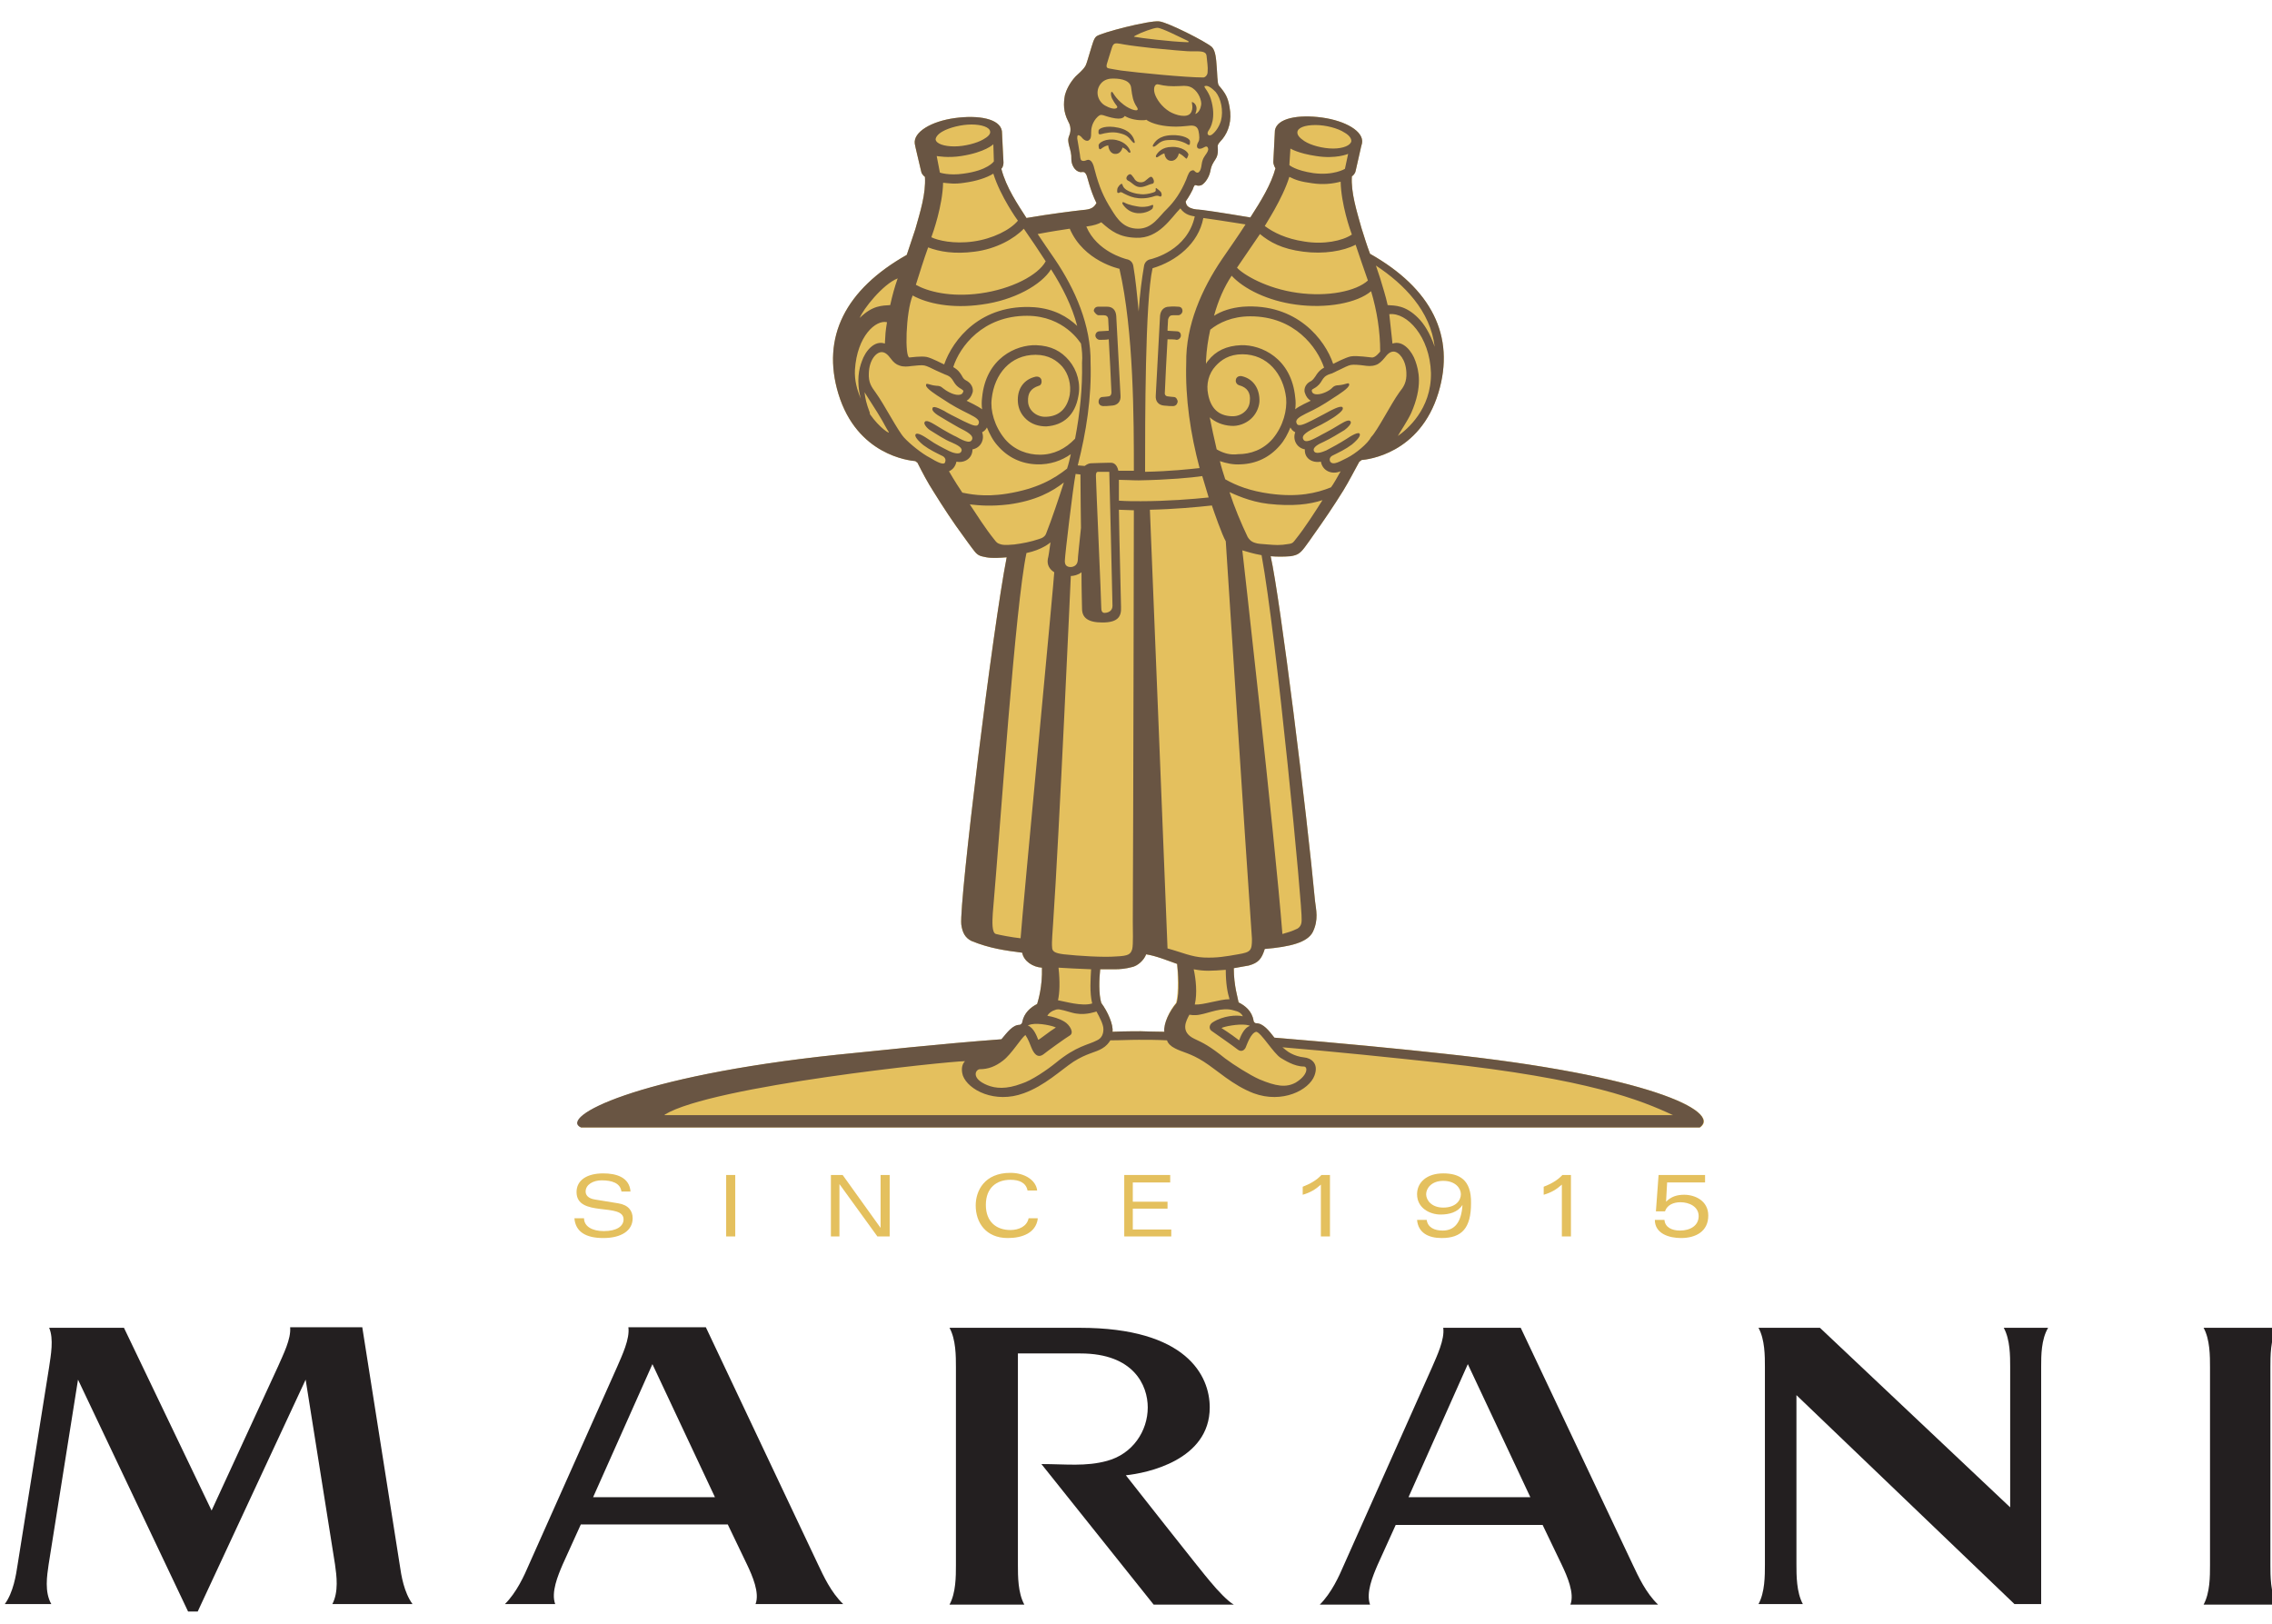 <?xml version="1.0" encoding="utf-8"?>
<!-- Generator: Adobe Illustrator 24.2.3, SVG Export Plug-In . SVG Version: 6.00 Build 0)  -->
<svg version="1.1" id="Layer_1" xmlns="http://www.w3.org/2000/svg" xmlns:xlink="http://www.w3.org/1999/xlink" x="0px" y="0px"
	 viewBox="0 0 425.2 304" style="enable-background:new 0 0 425.2 304;" xml:space="preserve">
<style type="text/css">
	.st0{fill:#231F20;}
	.st1{fill:#E4C05E;}
	.st2{fill:#695543;}
</style>
<g>
	<path class="st0" d="M424.9,292.9v-37c0-2.1,0-5.2,1.2-7.4h-13.7c1.2,2.2,1.2,5.3,1.2,7.4v37c0,2.1,0,5.2-1.2,7.4h13.7
		C424.9,298,424.9,294.9,424.9,292.9"/>
	<path class="st0" d="M210.7,276.1c3.9-0.4,15.7-2.8,15.7-12.7c0-5.9-4.3-14.9-24.3-14.9l-24.4,0c1.2,2.2,1.2,5.3,1.2,7.4v37
		c0,2.1,0,5.2-1.2,7.4h14c-1.2-2.2-1.2-5.3-1.2-7.4v-39.6h11.7c10,0,12.6,6,12.6,10.1c0,4.4-2.8,8.7-7.6,10c-4,1.1-7.7,0.6-12.3,0.6
		l21,26.3h15c-1.1-0.6-3-2.6-4.4-4.3C225.4,294.8,210.7,276.1,210.7,276.1"/>
	<path class="st0" d="M157.8,300.2c-2.3-2.2-3.7-5.3-4.7-7.4l-21-44.4h-14.5c0.3,2.2-1.2,5.3-2.1,7.4l-16.5,37
		c-0.9,2.1-2.3,5.2-4.5,7.4h9.4c-0.8-2.2,0.5-5.3,1.4-7.4l3.4-7.5h27.5l3.6,7.5c1,2.1,2.4,5.3,1.6,7.4H157.8z M122.1,255.3
		l11.7,24.9H111L122.1,255.3z"/>
	<path class="st0" d="M310.3,300.3c-2.3-2.2-3.7-5.3-4.7-7.4l-21-44.4h-14.5c0.3,2.2-1.2,5.3-2.1,7.4l-16.5,37
		c-0.9,2.1-2.3,5.2-4.5,7.4h9.4c-0.8-2.2,0.5-5.3,1.4-7.4l3.4-7.5h27.5l3.6,7.5c1,2.1,2.4,5.3,1.6,7.4H310.3z M274.7,255.3
		l11.7,24.9h-22.8L274.7,255.3z"/>
	<path class="st0" d="M52,255.8c1-2.3,2.5-5.2,2.3-7.4h13.5l7,44.4c0.3,2.1,0.8,5.2,2.4,7.4h-15c1.2-2.3,0.8-5.3,0.5-7.4l-5.5-34.6
		L37,301.6h-1.8l-20.6-43.4l-5.5,34.6c-0.3,2.1-0.8,5.1,0.5,7.4H0.9c1.6-2.2,2.1-5.4,2.4-7.4l5.9-37c0.3-2.1,0.9-5.2,0-7.3h14
		l16.4,34.2L52,255.8"/>
	<path class="st0" d="M383.3,248.5H375c1.2,2.2,1.2,5.3,1.2,7.3l0,26.3l-35.6-33.6h-11.5c1.2,2.2,1.2,5.3,1.2,7.3v37
		c0,2.1,0,5.2-1.2,7.4h8.3c-1.2-2.2-1.2-5.4-1.2-7.4v-31.7l40.8,39.1h5v-13.9v-30.5C382,253.7,382,250.7,383.3,248.5"/>
	<path class="st1" d="M116.3,223c-0.2-1.6-1.8-2.1-3.7-2.1c-1.6,0-3,0.8-3,2.1c0,0.6,0.4,1.3,1.8,1.5l4.3,0.7
		c1.9,0.3,2.7,1.4,2.7,2.8c0,2.3-2.1,3.7-5.5,3.7c-3.3,0-5.2-1.2-5.4-3.7h1.8c0,1.5,1.5,2.4,3.7,2.4c2.4,0,3.7-0.9,3.7-2.2
		c0-3.2-8.8-0.3-8.8-5.1c0-2.2,1.9-3.5,5-3.5c2.4,0,4.9,0.7,5.1,3.4H116.3z"/>
	<rect x="135.9" y="219.9" class="st1" width="1.7" height="11.5"/>
	<polygon class="st1" points="164.8,219.9 166.5,219.9 166.5,231.4 164.2,231.4 157.1,221.6 157.1,221.6 157.1,231.4 155.5,231.4 
		155.5,219.9 157.7,219.9 164.8,229.8 164.8,229.8 	"/>
	<path class="st1" d="M194.2,228.2c-0.4,2.5-2.8,3.5-5.6,3.5c-4.1,0-6-2.9-6-6.1c0-2.7,1.6-6.1,6.5-6.1c2.7,0,4.8,1.4,5,3.3h-1.8
		c-0.3-1.5-1.6-2-3.2-2c-2.6,0-4.6,1.5-4.6,4.7c0,3.2,2,4.7,4.6,4.7c1.6,0,3.1-0.7,3.4-2.2H194.2z"/>
	<polygon class="st1" points="210.4,219.9 219,219.9 219,221.3 212,221.3 212,224.9 218.5,224.9 218.5,226.2 212,226.2 212,230.1 
		219.2,230.1 219.2,231.4 210.4,231.4 	"/>
	<path class="st1" d="M247.2,221.7c-1,0.9-2,1.5-3.4,1.9v-1.5c1.3-0.5,2.6-1.2,3.5-2.2h1.6v11.5h-1.7V221.7z"/>
	<path class="st1" d="M270.1,219.6c-3.1,0-4.9,1.7-4.9,3.9c0,2.6,2.4,3.8,4.4,3.8c1.6,0,3.2-0.4,4.1-1.8h0c-0.2,3.3-1.5,4.8-3.7,4.8
		c-1.6,0-2.8-0.6-3-2h-1.8c0.2,2.4,2.1,3.4,4.6,3.4c3.8,0,5.5-1.9,5.5-6.5C275.4,220.7,273,219.6,270.1,219.6 M270.1,226
		c-2.2,0-3.2-1.4-3.2-2.5c0-1.1,1-2.5,3.2-2.5c2.3,0,3.3,1.4,3.3,2.5C273.4,224.7,272.4,226,270.1,226"/>
	<path class="st1" d="M292.3,221.7c-1,0.9-2,1.5-3.4,1.9v-1.5c1.3-0.5,2.6-1.2,3.5-2.2h1.6v11.5h-1.7V221.7z"/>
	<path class="st1" d="M310.4,219.9h8.7v1.4H312l-0.2,3.6c1-1,2.1-1.3,3.4-1.3c2,0,4.5,1.1,4.5,3.9c0,3-2.4,4.2-5.1,4.2
		c-2.2,0-4.9-0.8-4.9-3.4h1.8c0.1,1.4,1.4,2,2.9,2c1.9,0,3.5-0.9,3.5-2.7c0-1.8-1.8-2.6-3.4-2.6c-1.3,0-2.5,0.5-2.9,1.7h-1.7
		L310.4,219.9z"/>
	<path class="st1" d="M270.2,197.2c-7.2-0.8-19.4-2-31.7-3c-1-1.3-2.1-2.7-3.4-2.7c-0.3,0-0.5-0.3-0.5-0.5c-0.3-1.8-1.6-2.8-2.8-3.4
		c-0.1-0.7-0.9-3.1-0.9-6.4c0.4-0.1,1.8-0.3,2.8-0.5c1.8-0.5,2.4-1.2,3-3.1c4.7-0.4,8-1.2,9-3.2c1.1-2.3,0.6-4.1,0.4-5.8
		c-1.5-16.2-6.5-56.5-8.3-64.5c1.2,0.1,2.4,0.1,3.7,0c1.3-0.2,1.8-0.5,2.7-1.7c0.4-0.5,1.5-2.1,1.5-2.1c2-2.8,3.9-5.6,5.7-8.5
		c1.1-1.8,2-3.6,3-5.4c0.2-0.1,0.3-0.2,0.4-0.3c1.1-0.1,10.9-1.1,14.4-12.6c3.2-10.6-1.3-19.5-12.8-26c-0.6-1.6-1.1-3.2-1.6-4.8
		c-0.9-3.2-2-6.7-1.8-9.7c0.2-0.1,0.6-0.5,0.7-1c0.3-1.2,1.1-5,1.2-5.2c0.4-2.2-3.1-4.2-7.5-4.8c-4.4-0.6-8.4,0.1-8.8,2.4
		c0,0.2-0.3,5.9-0.3,5.9c0,0.6,0.4,1.2,0.4,1.2c-0.8,3-2.7,6.1-4.7,9.2c-6-1-9.2-1.4-10.1-1.5c-0.9-0.1-1.5-0.4-1.8-0.8
		c-0.1-0.2-0.2-0.5-0.2-0.7c0.7-1,1.1-1.8,1.3-2.2c0.5-1.5,0.5-0.5,1.5-0.8c0.5-0.1,1.5-1.2,1.8-2.6c0.4-2.4,1.6-2,1.4-4.5
		c-0.1-0.6,0.3-0.9,0.9-1.6c1.1-1.4,1.8-3.4,1.3-6c-0.3-1.7-0.7-2.5-2-4c-0.3-0.3-0.3-2.6-0.4-3.5c-0.1-1.4-0.2-3-0.9-3.7
		c-1.1-1-8.4-4.7-9.9-4.8c-1.8-0.2-10.8,2.1-11.7,2.8c-0.5,0.4-0.7,1.3-1.2,2.9c-0.3,0.9-0.6,2.2-0.9,2.7c-0.5,0.8-1.3,1.4-1.8,1.9
		c-1.2,1.3-1.8,2.7-2,3.5c-0.3,1.7-0.3,3.1,0.6,4.9c0.3,0.5,0.7,1.5,0.2,2.7c-0.6,1.3,0.5,2.5,0.4,4.4c0,1,0.6,2.2,1.6,2.4
		c0.4,0.1,0.8-0.3,1.2,0.5c0.2,0.3,0.7,2.9,1.9,5.3c-0.5,0.9-1.1,1.2-2.5,1.3c-1.8,0.2-5.9,0.7-10.6,1.5c-1.6-2.5-3.8-5.7-4.7-9.2
		c0.3-0.3,0.4-0.8,0.4-1.2c-0.1-1.5-0.2-5.7-0.3-5.9c-0.4-2.3-4.4-3-8.8-2.4c-4.4,0.6-7.8,2.6-7.5,4.8c0,0.2,0.9,3.9,1.2,5.2
		c0.1,0.6,0.7,1,0.7,1c0.2,3.2-0.9,6.6-1.8,9.8c-0.5,1.6-1.1,3.2-1.6,4.8c-11.5,6.5-16,15.4-12.8,26c3.5,11.5,13.3,12.5,14.4,12.6
		c0.1,0.1,0.3,0.2,0.4,0.3c0.9,1.8,1.9,3.7,3,5.4c1.8,2.9,3.7,5.8,5.7,8.5c0,0,1.5,2.1,2,2.7c0.7,0.9,1.3,0.9,2.2,1.1
		c1.1,0.2,2.6,0.1,3.8,0c-2.6,13.2-8.9,64.4-8.5,68.7c0.2,1.5,0.7,2.5,1.9,3.1c3.4,1.4,6.4,1.8,9.5,2.2c0.3,1.6,2,2.7,3.7,2.8
		c0.1,3.6-0.7,6.1-0.9,6.8c-1.2,0.6-2.5,1.7-2.7,3.4c0,0.2-0.3,0.5-0.5,0.5c-1.3,0-2.3,1.4-3.4,2.7c-12,0.9-23.7,2.2-30.8,2.9
		c-37.9,4-52,11.7-47.9,13.6h209.4C322.3,208,308.1,201.2,270.2,197.2 M220.1,187.7c-1.2,1.4-2.4,3.8-2.1,5.4
		c-1.5,0-4.4-0.1-4.5-0.1c0,0-3.5,0-5.3,0.1c0.2-1.3-0.9-3.8-2.1-5.4c-0.5-1.7-0.4-4.5-0.2-6.3c0.9,0,1.8,0,2.8,0
		c0.9,0,2-0.1,3.1-0.4c1.1-0.2,2.3-1.3,2.7-2.4c1.9,0.3,3.8,1.1,5.8,1.8C220.4,182,220.6,185.7,220.1,187.7"/>
	<path class="st2" d="M270.2,197.2c-7.2-0.8-19.4-2-31.7-3c-1-1.3-2.1-2.7-3.4-2.7c-0.3,0-0.5-0.3-0.5-0.5c-0.3-1.8-1.6-2.8-2.8-3.4
		c-0.1-0.7-0.9-3.1-0.9-6.4c0.4-0.1,1.8-0.3,2.8-0.5c1.8-0.5,2.4-1.2,3-3.1c4.7-0.4,8-1.2,9-3.2c1.1-2.3,0.6-4.1,0.4-5.8
		c-1.5-16.2-6.5-56.5-8.3-64.5c1.2,0.1,2.4,0.1,3.7,0c1.3-0.2,1.8-0.5,2.7-1.7c0.4-0.5,1.5-2.1,1.5-2.1c2-2.8,3.9-5.6,5.7-8.5
		c1.1-1.8,2-3.6,3-5.4c0.2-0.1,0.3-0.2,0.4-0.3c1.1-0.1,10.9-1.1,14.4-12.6c3.2-10.6-1.3-19.5-12.8-26c-0.6-1.6-1.1-3.2-1.6-4.8
		c-0.9-3.2-2-6.7-1.8-9.7c0.2-0.1,0.6-0.5,0.7-1c0.3-1.2,1.1-5,1.2-5.2c0.4-2.2-3.1-4.2-7.5-4.8c-4.4-0.6-8.4,0.1-8.8,2.4
		c0,0.2-0.3,5.9-0.3,5.9c0,0.6,0.4,1.2,0.4,1.2c-0.8,3-2.7,6.1-4.7,9.2c-6-1-9.2-1.5-10.1-1.5c-0.9-0.1-1.5-0.4-1.8-0.8
		c-0.1-0.2-0.2-0.5-0.2-0.7c0.7-1,1.1-1.8,1.3-2.2c0.5-1.5,0.5-0.5,1.5-0.8c0.5-0.1,1.5-1.2,1.8-2.6c0.4-2.4,1.6-2,1.4-4.5
		c-0.1-0.6,0.3-0.9,0.9-1.6c1.1-1.4,1.8-3.4,1.3-6c-0.3-1.7-0.7-2.5-2-4c-0.3-0.3-0.3-2.6-0.4-3.5c-0.1-1.4-0.2-3-0.9-3.7
		c-1.1-1-8.4-4.7-9.9-4.8c-1.8-0.2-10.8,2.1-11.7,2.8c-0.5,0.4-0.7,1.3-1.2,2.9c-0.3,0.9-0.6,2.2-0.9,2.7c-0.5,0.8-1.3,1.4-1.8,1.9
		c-1.2,1.3-1.8,2.7-2,3.5c-0.3,1.6-0.3,3.1,0.6,4.9c0.3,0.5,0.7,1.5,0.2,2.7c-0.6,1.3,0.5,2.5,0.4,4.4c0,1,0.6,2.2,1.6,2.4
		c0.4,0.1,0.8-0.3,1.2,0.5c0.2,0.3,0.7,2.9,1.9,5.3c-0.5,0.9-1.1,1.2-2.5,1.3c-1.8,0.2-5.9,0.7-10.6,1.5c-1.6-2.5-3.8-5.7-4.7-9.2
		c0.3-0.3,0.4-0.8,0.4-1.2c-0.1-1.5-0.3-5.7-0.3-5.9c-0.4-2.3-4.4-3-8.8-2.4c-4.4,0.6-7.8,2.6-7.5,4.8c0,0.2,0.9,3.9,1.2,5.2
		c0.1,0.6,0.7,1,0.7,1c0.2,3.2-0.9,6.6-1.8,9.8c-0.5,1.6-1.1,3.2-1.6,4.8c-11.5,6.5-16,15.4-12.8,26c3.5,11.5,13.3,12.5,14.4,12.6
		c0.1,0.1,0.3,0.2,0.4,0.3c0.9,1.8,1.9,3.7,3,5.4c1.8,2.9,3.7,5.8,5.7,8.5c0,0,1.5,2.1,2,2.7c0.7,0.9,1.3,0.9,2.2,1.1
		c1.1,0.2,2.6,0.1,3.8,0c-2.6,13.2-8.9,64.4-8.5,68.7c0.2,1.5,0.7,2.5,1.9,3.1c3.4,1.4,6.4,1.8,9.5,2.2c0.3,1.6,2,2.7,3.7,2.8
		c0.1,3.6-0.7,6.1-0.9,6.8c-1.2,0.6-2.5,1.7-2.8,3.4c0,0.2-0.3,0.5-0.5,0.5c-1.3,0-2.3,1.4-3.4,2.7c-12,0.9-23.7,2.2-30.8,2.9
		c-37.9,4-52,11.7-47.9,13.6h209.4C322.3,208,308.1,201.2,270.2,197.2 M233.9,192c-1.2,0.4-1.8,2.2-2,2.7c-0.1-0.1-2-1.5-3.3-2.3
		c0.5-0.3,3.1-0.8,4.6-0.6C233.9,191.9,233.9,192,233.9,192 M232.6,190.2c-1.2-0.3-3.7-0.1-5.6,1.1c-0.7,0.4-0.8,1.2-0.3,1.6
		c0.7,0.5,4.3,3,4.9,3.5c0.5,0.4,1.1,0.4,1.5-0.3c0.3-0.7,1-2.8,2-3c0.9,0.1,3.2,4,4.6,4.9c0.7,0.4,2.5,1.6,4.3,1.6
		c0.8,0,0.8,1.6-1.5,3c-1.8,1-3.7,0.7-6.8-0.6c-1.8-0.8-4.8-2.7-6.4-3.9c-3-2.4-4.1-2.9-5.8-3.7c-2.7-1.3-1.5-3.4-0.9-4.5
		c0,0,0.9,0.2,1.9,0c1.8-0.3,4.2-1.5,6.4-0.8C231.8,189.3,232.3,189.6,232.6,190.2 M223.4,181.4c2.1,0.4,3.3,0.3,6,0.1
		c0,2.5,0.3,4.2,0.7,5.5c-1.8,0-4.9,1.1-6.5,1C224.1,185.9,223.8,183.2,223.4,181.4 M231.7,178.6c-2.3,0.4-3.9,0.7-6.4,0.6
		c-2.3-0.1-4.2-1-6.8-1.7c0-0.5-3.3-82.1-3.3-82.1c4.6-0.1,8.9-0.5,11.6-0.8c0.4,1.2,1.9,5.5,2.6,6.7c0,0,3.7,57.3,4.9,74.4
		C234.3,177.9,234.1,178.2,231.7,178.6 M217.9,193.1c-1.5,0-4.4-0.1-4.4-0.1c0,0-3.5,0-5.3,0.1c0.2-1.3-0.9-3.8-2.1-5.4
		c-0.5-1.7-0.4-4.5-0.2-6.3c0.9,0,1.8,0,2.8,0c0.9,0,2-0.1,3.1-0.4c1.1-0.2,2.3-1.3,2.7-2.4c1.9,0.3,3.8,1.1,5.8,1.8
		c0.2,1.6,0.5,5.3-0.1,7.3C218.9,189.2,217.7,191.6,217.9,193.1 M184.8,203.1c-3.2-1.3-2.2-3-1.4-3c1.5,0,2.9-0.5,4.3-1.6
		c1.6-1.2,3.3-4.1,4.2-4.8c0.5,0.7,0.9,1.8,1.1,2.3c0.4,1,1.1,2.2,2.3,1.3c0.6-0.5,4.2-3.1,4.9-3.5c0.9-0.5,0-2-1-2.6
		c-1-0.6-2.1-0.9-3.2-1.1c0.3-0.5,0.8-0.9,1.5-1.1c0.2-0.1,0.5-0.1,0.7-0.1c1.2,0.2,2.4,0.7,3.3,0.8c1.8,0.3,3.7-0.4,3.7-0.4
		c0.6,1.1,1.3,2.4,1.3,3.3c0,0.9-0.3,1.7-1.2,2.1c-1.7,0.9-3.8,1-7.7,4.2c-1.6,1.3-4.5,3.3-6.4,3.9
		C188.3,203.9,186.3,203.7,184.8,203.1 M194.9,71.1c-0.1-0.4-0.5-0.7-1.1-0.6c-2.2,0.5-3.5,2.3-3.3,4.8c0.1,1.2,0.6,2.3,1.6,3.2
		c1,0.9,2.3,1.3,3.7,1.3c3.3-0.2,5.4-2.2,6-5.6c0.5-2.4-0.2-4.9-1.7-6.7c-1.5-1.8-3.4-2.8-6.2-2.9c-3.7-0.1-9.4,2.4-10.1,9.8
		c-0.1,0.7-0.1,1.5,0,2.2c-0.8-0.6-2.5-1.4-2.9-1.6c0.5-0.3,0.9-0.8,1.1-1.5c0.1-0.2,0.3-1.5-1.2-2.3c-0.4-0.2-0.6-0.5-0.8-0.9
		c-0.3-0.5-0.7-1.1-1.6-1.6c1.2-3.8,5.5-9.6,13.8-9.6c7,0,10,5.1,10.1,5.2c0.2,1.2,0.3,2.4,0.2,3.6c0.1,4.8-0.4,9.5-1.3,14.2
		c-1.8,1.9-4,3-6.6,3c-2.2,0-4.7-0.8-6.5-2.9c-2-2.4-2.8-5.4-2.5-7.6c0.5-4.6,3.5-8.2,8.2-8.2c2.5,0,4,1.1,5,2.2
		c1.2,1.4,1.7,3.4,1.4,5.3c-0.5,2.6-2,4-4.4,4.1c-1.7,0.1-3.3-1.1-3.4-2.8c-0.1-1.6,0.5-2.5,2-3C194.9,72.1,195,71.5,194.9,71.1
		 M201.3,88.7l0.9,0.1c0,2.5,0.1,10,0.1,10c-0.3,2.9-0.6,5.6-0.6,6.1c-0.1,1.1-1.1,1.3-1.6,1.2c-0.6-0.1-0.9-0.5-0.8-1.4
		C199.3,104,200.8,91.2,201.3,88.7 M200.4,107.8c0.5,0,1.4-0.2,2-0.7c0,3.5,0.1,6.2,0.1,6.8c0,1.7,1.1,2.6,3.8,2.6
		c2.8,0,3.6-1,3.5-2.9c0-1.2-0.3-11.2-0.4-18.2c0.9,0,1.9,0.1,2.8,0.1c0,0-0.1,57.8-0.2,77c0,1.5,0.1,4.2-0.1,5.1
		c-0.3,1-0.7,1.3-3,1.4c-2.4,0.2-7.1-0.1-9.8-0.4c-1.6-0.2-2.2-0.5-2.2-1.3c-0.1-1,0.1-2.9,0.2-4.7
		C198.2,156.7,200.4,107.8,200.4,107.8 M208.2,113.4c0,1-0.9,1.3-1.5,1.3c-0.5,0-0.6-0.5-0.6-1c0-1.4-1-23.4-1-24.6
		c0-0.3,0-0.8,0.4-0.8c0.7,0,1.3,0,2.1,0C207.6,88.5,208.2,112.1,208.2,113.4 M244.2,73.5c0.2,0.7,0.6,1.2,1.1,1.5
		c-0.4,0.2-2.2,1-2.9,1.6c0.1-0.8,0.1-1.5,0-2.2c-0.7-7.4-6.4-9.9-10.1-9.8c-2.8,0.1-4.8,1.1-6.2,2.9c-0.2,0.2-0.3,0.4-0.4,0.6
		c0-0.2,0-0.4,0-0.6c0.1-2.1,0.4-4,0.8-5.8c1.6-1.3,4.1-2.5,7.5-2.5c8.3,0,12.5,5.8,13.8,9.6c-0.9,0.5-1.3,1.1-1.6,1.6
		c-0.3,0.4-0.4,0.6-0.8,0.9C243.9,72,244.1,73.3,244.2,73.5 M227.7,84.1c-0.5-2.1-0.9-4-1.3-6c1,0.9,2.4,1.5,4,1.6
		c1.3,0.1,2.7-0.4,3.7-1.3c0.9-0.8,1.5-2,1.6-3.2c0.1-2.4-1.1-4.3-3.3-4.8c-0.6-0.1-1,0.2-1.1,0.6c-0.1,0.3,0,0.9,0.6,1.1
		c1.5,0.4,2.2,1.4,2,3c-0.1,1.7-1.7,2.9-3.4,2.8c-2.5-0.1-3.9-1.5-4.4-4.1c-0.4-1.9,0.1-3.9,1.4-5.3c1-1.1,2.5-2.2,5-2.2
		c4.7,0,7.7,3.7,8.2,8.2c0.2,2.2-0.5,5.2-2.5,7.6c-1.8,2.1-4.2,2.9-6.5,2.9C230.2,85.2,228.9,84.8,227.7,84.1 M225,89.1
		c0.4,1.3,0.8,2.7,1.2,4c-2.8,0.3-7.9,0.7-12.7,0.7c-1.3,0-2.7,0-4.1-0.1c0-1.6,0-2.7,0-3.9c1.2,0,2.4,0.1,3.7,0.1
		C218.7,89.8,223,89.4,225,89.1 M198.1,181.1c1.3,0.1,3.8,0.2,6.1,0.3c-0.1,1.7-0.3,4.4,0.2,6.4c-1.9,0.6-5.2-0.4-6.4-0.6
		C198.3,185.9,198.4,183.8,198.1,181.1 M243.6,172.2c0,0.5-0.1,1.2-0.8,1.6c-1,0.5-2.1,0.8-2.8,1c-1.5-19-7.5-71.8-7.5-71.8
		c1.1,0.3,1.9,0.6,3.6,0.9C238.9,119.1,243.8,170.2,243.6,172.2 M242.5,100.9c-0.4,0.5-0.5,0.8-1.3,0.9c-1.7,0.3-2.6,0.2-3.9,0.1
		c-1.1-0.1-1.9-0.1-2.4-0.3c-0.7-0.2-1.1-0.6-1.4-1.1c-1.2-2.5-2.5-5.6-3.4-8.4c0.7,0.3,3.7,1.8,7.3,2.2c4.5,0.5,7.7,0.1,10.1-0.7
		C246.3,95.5,244.2,98.8,242.5,100.9 M249.1,91.2c-2.7,1.1-6.2,1.9-11.4,1.2c-3.7-0.5-6.3-1.5-8.4-2.7c-0.3-0.9-0.8-2.5-1-3.4
		c1.2,0.4,2.5,0.7,3.9,0.6c2.9-0.1,5.4-1.3,7.3-3.5c0.9-1,1.5-2.2,2-3.4c0.2,0.4,0.5,0.7,0.9,0.9c-0.5,1.3,0.2,2.9,1.8,3.2
		c-0.1,1.7,1.4,2.6,3,2.3c0.3,1.7,2,2.5,3.7,1.8C250.4,89.1,249.5,90.7,249.1,91.2 M252.1,85.7c-1.1,0.5-2.7,1.6-3.2,0.6
		c-0.1-0.3-0.1-0.8,0.6-1.1c1-0.5,2.3-1.1,3.5-2c0.5-0.4,1.6-1.4,1.5-1.9c-0.1-0.7-1.7,0.3-2.6,0.9c-1.1,0.7-2.7,1.6-3.7,2.1
		c-0.7,0.3-2,0.8-2.3,0.1c-0.3-0.7,0.9-1.3,1.8-1.7c1.3-0.6,2.9-1.6,3.9-2.2c0.7-0.5,1.3-1.2,1.2-1.5c-0.2-0.7-1.3,0-2,0.4
		c-1.9,1.2-3.8,2.1-3.9,2.2c-1,0.5-2.6,1.5-3,0.6c-0.4-0.8,0.9-1.5,2.5-2.3c0.9-0.4,3.2-1.7,3.9-2.3c1.2-0.9,1-1.2,1-1.2
		c0-0.6-1.2-0.1-2.2,0.4c-0.4,0.2-2.2,1.2-3.6,1.9c-1.4,0.7-2.5,1.2-2.8,0.6c-0.4-0.7,0.3-1.2,1.7-1.9c2.1-1,3-1.5,5.1-2.9
		c1.1-0.7,3-1.9,3-2.5c0-0.6-0.6,0-2,0.1c-0.4,0-0.8,0.1-1.1,0.4c-0.5,0.6-1.9,1.3-2.9,1.3c-0.9,0-1-0.5-1-0.7c0-0.1,0-0.2,0.4-0.4
		c0.9-0.5,1.2-1,1.5-1.5c0.3-0.5,0.6-0.9,1.5-1.2c0.5-0.1,1.1-0.5,1.8-0.8c0.8-0.4,1.6-0.8,2.1-0.9c0.5-0.1,1.7,0,2.4,0.1
		c0.7,0.1,1.5,0.2,2.3-0.1c0.6-0.2,1.1-0.7,1.6-1.3c0.6-0.8,1.1-1.2,1.7-1.2c1,0,2.3,1.5,2.4,3.9c0.1,1.8-0.5,2.7-1.3,3.7
		c-1.6,2.2-4.1,7.2-5.3,8.4C256,83,253.7,84.9,252.1,85.7 M261.6,81.6c0.5-0.9,1.8-2.8,2.5-4.3c2.2-5,1.4-8,0.8-9.7
		c-0.6-1.8-2.3-4-4.3-3.3l-0.6-5.5c3.3-0.4,7.6,4.2,7.8,11C267.9,76.6,263.3,80.4,261.6,81.6 M268.5,64.9c-0.9-2.6-2-4.3-3.1-5.4
		c-2.4-2.4-4.3-2.3-5.7-2.4c-0.4-1.8-0.9-3.3-1.4-5c-0.3-0.8-0.5-1.6-0.8-2.4C262.8,53.2,267.7,58.2,268.5,64.9 M256.6,54.5
		c1.1,3.7,1.7,7.5,1.7,11.3c-0.1,0.1-0.9,1.2-1.6,1.1c-0.3,0-2.7-0.4-3.9-0.2c-1,0.2-3.1,1.3-3.3,1.4c-1.5-4.5-6.8-11.4-16.9-10.7
		c-2.2,0.2-4,0.8-5.4,1.7c0.8-2.9,1.9-5.4,3.3-7.5c2.3,2.5,6.8,4.7,12,5.4C248.3,57.8,254,56.7,256.6,54.5 M246.2,23.4
		c1.9,0,4.2,0.6,5.4,1.4c0.9,0.5,1.3,1.1,1.3,1.6c-0.1,0.8-1.5,1.4-3.4,1.4c-1.9,0-4.2-0.6-5.4-1.4c-0.9-0.6-1.3-1.1-1.3-1.6
		C242.8,23.9,244.2,23.4,246.2,23.4 M241.5,27.8c0,0,1.4,0.9,4.8,1.4c3.7,0.6,6-0.4,6-0.4l-0.6,2.8c0,0-2.1,1.3-5.9,0.8
		c-3.4-0.5-4.5-1.5-4.5-1.5L241.5,27.8z M241.3,33.1c1.2,0.6,2.1,0.9,4.3,1.2c2,0.3,3.8,0.1,5.3-0.3c0.1,4.3,1.8,9.1,2.1,9.9
		c-1.8,1.2-5.3,1.9-8.9,1.3c-3.4-0.5-5.8-1.7-7.4-2.9C236.7,42.2,240,37.3,241.3,33.1 M235.8,43.8c1.8,1.5,4.1,2.8,8.1,3.3
		c3.8,0.5,7.5-0.1,9.8-1.3c0.8,2.3,1.5,4.5,2.3,6.7c-2.2,2-7.5,3.1-13.2,2.3c-5.8-0.8-10.1-3.4-11.3-4.7
		C232.9,48.1,234.4,45.8,235.8,43.8 M225.2,40.8c1.5,0.2,4.1,0.6,7.9,1.2c-1.4,2.2-2.9,4.3-4.4,6.5c-3.8,5.6-6.8,12.4-6.7,19.4
		c-0.2,6.7,0.8,13.3,2.5,19.7c-1.9,0.2-5.4,0.6-10.2,0.7c0-9.3,0-32,1.4-38.1C220.1,48.9,224.3,45.6,225.2,40.8 M227.5,17.2
		c1,1.2,1.5,3.5,1,5.4c-0.3,1-0.9,2-1.7,2.6c-0.6,0.4-1.1-0.1-0.6-0.8c0.3-0.4,1.5-2.3,0.4-5.9c-0.5-1.6-1.5-2.3-1.1-2.4
		C226.1,15.9,226.9,16.6,227.5,17.2 M212.6,6.6c0.9-0.5,3.3-1.4,4-1.4c0.8,0,4.3,1.8,5.6,2.4c0.2,0.1,0.5,0.3,0,0.3
		c-3.2-0.1-8.8-0.8-9.8-1C212.1,6.9,212.2,6.8,212.6,6.6 M207.2,11.8c0-0.1,0.7-2.2,0.9-2.9c0.3-1,0.8-0.8,1.6-0.7
		c1.1,0.2,1.5,0.3,5.9,0.8c2.5,0.2,6.6,0.7,8,0.6c1.1,0,2.1,0,2.2,0.8c0.1,1.2,0.3,2.1,0.2,3.1c0,0.6-0.5,1-0.8,1
		c-3.3,0-12.3-0.9-15.4-1.3c-1.3-0.2-1.7-0.3-2.3-0.4C206.9,12.7,207.1,12.1,207.2,11.8 M223.1,19.1c-0.2-0.1,0.4,1.2-0.3,2.1
		c-0.7,0.9-2.7,0.4-3.9-0.3c-1.5-0.9-2.5-2.4-2.8-3.4c-0.3-1,0-1.9,0.7-1.7c1.3,0.3,2.2,0.4,4.1,0.3c1-0.1,1.7,0,2.3,0.4
		c1.2,0.8,1.7,2.4,1.6,3.1c-0.1,0.7-0.4,1.4-1,1.7c-0.1,0-0.1,0-0.1,0C224.4,19.7,223.3,19.1,223.1,19.1 M205.9,15.8
		c0.7-1,1.8-1.1,2.4-1.1c1.7,0,3.3,0.4,3.4,1.8c0.2,1.5,0.3,2.4,1.1,3.6c0.6,1-1.2,0.5-2.5-0.5c-1.7-1.3-2-2.4-2.2-2.4
		c-0.2-0.1-0.3,0.5,0,1.2c0.2,0.4,0.5,0.9,0.9,1.4c0.4,0.5-0.5,0.9-2.1,0C205.7,19.2,204.8,17.4,205.9,15.8 M204.9,31.9
		c-0.3-1.3-0.6-1.9-1.2-2c-0.4,0-0.6,0.3-1.1,0.2c-0.3-0.1-0.4-0.1-0.5-1.2c-0.1-0.8-0.5-2.9-0.5-3c0-0.2,0-0.6,0.2-0.6
		c0.2,0,0.5,0.2,0.8,0.6c0.5,0.5,0.9,0.5,1.1,0.4c0.5-0.3,0.5-0.8,0.5-1.4c0-0.7,0.1-1.7,0.9-2.7c0.5-0.6,0.8-0.7,1-0.7
		c0.2,0,0.5,0.1,0.8,0.2c0.6,0.2,1.7,0.5,2.4,0.5c0.7,0,1-0.2,1.2-0.5c0.8,0.5,2,0.8,3.2,0.8c0.4,0,0.7,0,0.8-0.1
		c1.1,0.8,3.2,1.3,5.6,1.3c1.2,0,2.5-0.2,2.8-0.2c0.7,0,1.2,0.2,1.4,1c0.2,0.9,0.2,1.7,0,2c-0.6,1-0.2,1.5,0.5,1.3
		c0.5-0.1,1.1-0.8,1.3,0c0.1,0.3-0.2,0.8-0.5,1.2c-0.2,0.3-0.4,0.6-0.5,0.9c-0.2,0.5-0.2,1-0.3,1.4c-0.1,0.5-0.3,0.9-0.6,1
		c-0.6,0.1-0.6-0.6-1.1-0.4c-0.5,0.1-0.7,0.6-1.1,1.7c-1,2.4-2.2,4.1-3.6,5.5c-1.5,1.4-2.7,3.7-5.4,3.7c-2.7,0-3.9-1.8-5-3.6
		C206.6,37,205.7,35,204.9,31.9 M206.1,41.6c1.9,1.7,3.4,2.8,6.5,2.9c4.3,0.2,6.6-3.8,8.3-5.5c0.9,1.3,2.2,1.4,2.7,1.5
		c-1.4,6.4-7.9,7.9-8.2,8c-0.7,0.1-1.2,0.6-1.3,1.3c-0.4,2.3-0.8,5.3-1,8.5c-0.3-3.2-0.6-6.2-1-8.5c-0.1-0.7-0.6-1.2-1.3-1.3
		c-0.3-0.1-5.5-1.4-7.5-6.1C204.8,42.2,205.6,41.9,206.1,41.6 M200.2,42.8c2.6,6.1,9.3,7.5,9.3,7.5c2.7,11.7,2.7,28.5,2.7,37.8
		c-0.9,0-2.1,0-2.9,0c-0.3-1.4-1.1-1.5-1.4-1.5l0,0c0,0-0.3,0-0.3,0c-0.8,0-3.3,0.1-3.4,0.1c-0.4,0-0.8,0.2-1.2,0.5l-1.3-0.1
		c1.6-6.3,2.6-12.7,2.4-19.2c0.1-7-2.9-13.8-6.7-19.4c-1.5-2.2-1.8-2.6-3.2-4.7C197.4,43.2,198.3,43.1,200.2,42.8 M186,30.2
		c0,0-1.1,1.7-5.7,2.3c-2.7,0.4-4.4-0.2-4.4-0.2l-0.6-3.1c0,0,2.1,0.4,4.6,0c4.5-0.7,6-2.2,6-2.2L186,30.2z M176.4,24.6
		c1.2-0.7,3.5-1.3,5.4-1.3c1.9,0,3.4,0.5,3.5,1.3c0.1,0.5-0.4,1-1.3,1.5c-1.2,0.7-3.5,1.3-5.4,1.3c-1.9,0-3.4-0.5-3.5-1.3
		C175.1,25.7,175.5,25.1,176.4,24.6 M176.5,34.2c1.1,0.1,2.1,0.3,4,0c2.2-0.3,4.1-0.9,5.4-1.7c1.3,4.2,4.5,8.7,4.6,8.8
		c-1.4,1.7-4.7,3.4-8.4,3.9c-3.6,0.5-6.6-0.2-7.8-0.8C174.6,43.6,176.4,38.5,176.5,34.2 M173.7,46.3c2.1,0.8,4.9,1.3,8.7,0.8
		c4-0.5,7.4-2.4,9.2-4.3c1.4,2,2.8,4.1,4.1,6.1c-1.4,2.6-6.4,5.2-12.2,6c-5.7,0.8-10-0.4-12.1-1.6C172.1,51.1,172.9,48.5,173.7,46.3
		 M170.8,55.3c2.7,1.5,7.3,2.5,12.9,1.7c6.1-0.8,11.2-3.7,13-6.6c2.1,3.3,3.9,6.8,4.9,10.6c-1.8-1.7-4.3-3.2-8-3.5
		c-10.1-0.7-15.3,6.1-16.9,10.7c-0.3-0.1-2.3-1.2-3.3-1.4c-1.1-0.2-2.9,0.1-3.2,0.1C169.3,66.9,169.5,58.5,170.8,55.3 M168,52.1
		c-0.6,1.7-1,3.2-1.4,5c-1.4,0.1-3.3,0-5.7,2.4C161.5,57.9,165.2,53.2,168,52.1 M166,60.3c-0.3,1.8-0.3,2.2-0.4,4
		c-2-0.7-3.7,1.5-4.3,3.3c-0.5,1.3-1.1,3.7-0.2,7c-0.7-1.6-1.2-3.4-1.1-5.4C160.4,62.9,163.9,59.8,166,60.3 M162.8,77.5
		c0-0.1,0-0.3-0.1-0.5c-0.5-1.3-0.8-2.5-0.9-3.6c0.2,0.4,2.4,3.7,3.3,5.3c0.4,0.7,0.8,1.5,1.2,2.1C166.7,81.4,164.6,80.1,162.8,77.5
		 M174.1,85.7c-1.6-0.8-3.9-2.7-4.9-3.8c-1.2-1.3-3.7-6.2-5.3-8.4c-0.8-1.1-1.4-1.9-1.3-3.7c0.1-2.5,1.4-3.9,2.4-3.9
		c0.6,0,1.1,0.4,1.7,1.2c0.5,0.7,1,1.1,1.6,1.3c0.8,0.3,1.6,0.2,2.3,0.1c0.8-0.1,2-0.2,2.4-0.1c0.5,0.1,1.3,0.5,2.1,0.9
		c0.7,0.3,1.3,0.6,1.8,0.8c0.9,0.3,1.2,0.7,1.5,1.2c0.3,0.5,0.6,1,1.5,1.5c0.3,0.2,0.4,0.3,0.4,0.4c-0.1,0.2-0.1,0.7-1,0.7
		c-1,0-2.3-0.8-2.9-1.3c-0.3-0.3-0.7-0.4-1.1-0.4c-1.4-0.1-2-0.7-2-0.1c0,0.6,1.9,1.8,3,2.5c2.1,1.4,3.1,1.9,5.1,2.9
		c1.4,0.7,2.1,1.2,1.7,1.9c-0.3,0.6-1.3,0.1-2.8-0.6c-1.4-0.7-3.2-1.6-3.6-1.9c-1-0.5-2.2-1.1-2.2-0.4c0,0-0.2,0.4,1,1.2
		c0.8,0.5,3,1.8,3.9,2.3c1.6,0.8,2.9,1.5,2.5,2.3c-0.4,0.9-2.1-0.1-3-0.6c-0.1,0-2-1-3.9-2.2c-0.7-0.4-1.8-1.1-2-0.4
		c-0.1,0.3,0.5,1.1,1.2,1.5c1,0.6,2.6,1.7,3.9,2.2c0.9,0.4,2.2,1,1.8,1.7c-0.3,0.7-1.7,0.2-2.3-0.1c-1-0.5-2.6-1.3-3.7-2.1
		c-0.9-0.6-2.4-1.6-2.6-0.9c-0.1,0.5,1,1.5,1.5,1.9c1.2,0.9,2.5,1.5,3.5,2c0.7,0.3,0.7,0.9,0.6,1.1
		C176.8,87.3,175.1,86.3,174.1,85.7 M180.1,92.2c-0.3-0.4-1.7-2.6-2.5-4c0.7-0.3,1.2-0.9,1.4-1.8c1.5,0.3,3-0.6,3-2.3
		c1.6-0.3,2.3-1.9,1.8-3.2c0.4-0.2,0.7-0.5,0.9-0.9c0.5,1.2,1.1,2.4,2,3.4c1.9,2.2,4.4,3.4,7.3,3.5c2.5,0.1,4.7-0.7,6.4-1.9
		c-0.2,0.9-0.4,1.8-0.7,2.7c0,0,0,0,0,0c-2.4,1.9-5.6,3.8-11.3,4.7C184,93.1,181.2,92.4,180.1,92.2 M187.4,101.9
		c-0.8-0.2-0.9-0.4-1.3-0.9c-1.7-2.1-3.4-4.8-4.6-6.6c1.9,0.2,3.9,0.4,7.3,0c5.1-0.7,8.1-2.4,10.3-4.1c-0.9,2.8-2.3,7-3.3,9.5
		c-0.2,0.6-0.7,0.9-1.4,1.1c-1.5,0.5-3,0.8-4.6,1C189.4,101.9,188.2,102.1,187.4,101.9 M191,175.6c-1.8-0.2-3.8-0.6-4.6-0.8
		c-0.8-0.2-0.7-2.3-0.6-3.9c1.5-17.3,4.2-57.5,6.3-67.4c2.9-0.6,4.4-1.9,4.5-2c-0.2,1.5-0.4,2.8-0.5,3.1c-0.2,1.2,0.4,2,1.2,2.5
		C197.4,107.1,191.4,170,191,175.6 M193,191.7c1.5-0.3,4.1,0.3,4.6,0.6c-1.3,0.8-3.1,2.3-3.3,2.3c-0.2-0.5-0.8-2.3-2-2.7
		C192.3,192,192.2,191.9,193,191.7 M124.4,208.6c8.8-5.4,53.2-10,56.2-10c-0.5,0.5-0.8,1.4-0.4,2.7c1,2.7,6,5.3,11.4,3.3
		c3.9-1.4,6.9-4.3,9.3-5.9c2.5-1.6,4.1-1.7,5.4-2.5c0.7-0.4,1.2-1,1.5-1.5c1.9,0,3.5-0.1,5.3-0.1c1.8,0,3.4,0,5.3,0.1
		c0.2,0.6,0.7,1.1,1.5,1.5c1.3,0.7,2.9,0.9,5.4,2.5c2.5,1.6,5.4,4.4,9.3,5.9c5.4,2,10.4-0.6,11.4-3.3c0.9-2.4-0.8-3.3-1.9-3.4
		c-1-0.1-1.8-0.4-2.4-0.7c-1-0.5-1.5-1.1-1.7-1.2c9.7,0.8,20.2,1.9,29.5,2.9c27.8,3,37.6,7,43.6,9.8H124.4z"/>
	<path class="st2" d="M215.5,38.4c-0.2,0.1-0.9,0.4-2.2,0.3c-0.7-0.1-2-0.3-2.9-0.8c-0.4-0.2-0.4,0.1-0.3,0.3
		c0.6,0.9,1.5,1.6,2.8,1.7c1.6,0.1,2.7-0.7,2.8-0.9C215.8,38.7,216,38.2,215.5,38.4"/>
	<path class="st2" d="M211.5,32.6c-0.4,0-1.1,0.8-0.4,1.2c0.7,0.3,1.2,1.1,2.1,1.2c0.9,0.1,1.8-0.5,2.4-0.6c0.7-0.1,0.2-1.2-0.1-1.3
		c-0.3-0.1-0.7,0.4-1,0.6c-0.3,0.3-0.7,0.5-1.3,0.4c-0.5-0.1-0.8-0.4-1-0.8C211.9,32.9,211.7,32.6,211.5,32.6"/>
	<path class="st2" d="M216.4,35.2c-0.2,0-0.1,0.3-0.1,0.4c0,0.3-0.3,0.4-1.1,0.6c-0.8,0.2-1.6,0.2-2,0.1c-0.4,0-2.5-0.4-3-1.4
		c-0.1-0.1-0.1-0.5-0.3-0.5c-0.1,0-0.4,0.2-0.7,0.7c-0.2,0.4-0.1,0.9-0.1,0.9c0.1,0.2,0.4,0.1,0.5,0c0.1-0.1,0.4,0,0.7,0.2
		c1,0.5,1.7,0.8,2.8,0.9c1.4,0.1,2.4-0.2,3-0.4c0.7-0.2,0.9,0.1,1.1,0.1c0.2-0.1,0.3-0.3,0.1-0.8C217,35.6,216.5,35.3,216.4,35.2"/>
	<path class="st2" d="M210.1,27.6c0.6,0.3,0.9,0.6,1,0.8c0.3,0.3,0.6,0.2,0.4-0.2c-0.2-0.5-0.8-1.6-2.6-2c-1.9-0.4-3.3,0.5-3.3,1
		c0,0.7,0.2,0.8,0.4,0.7c0.4-0.3,0.8-0.6,1.4-0.7c0,0.2,0.2,1.5,1.2,1.6C209.5,28.9,209.9,28.2,210.1,27.6"/>
	<path class="st2" d="M206.1,25.1c0.7-0.2,2.1-0.5,3.3-0.2c1.3,0.3,1.7,0.6,2.4,1.5c0.4,0.5,0.7,0.5,0.5-0.1c-0.2-0.6-0.7-1.9-3-2.4
		c-2.3-0.5-3.6,0.1-3.7,0.5C205.6,24.7,205.4,25.3,206.1,25.1"/>
	<path class="st2" d="M219.3,27.5c-1.8,0-2.6,1-2.9,1.5c-0.2,0.4,0,0.6,0.4,0.3c0.2-0.1,0.5-0.4,1.1-0.6c0.1,0.6,0.4,1.4,1.3,1.4
		c1,0,1.4-1.1,1.4-1.4c0.6,0.2,0.9,0.6,1.3,0.9c0.1,0.2,0.3,0.1,0.5-0.6C222.5,28.5,221.2,27.4,219.3,27.5"/>
	<path class="st2" d="M216.4,27.2c0.8-0.7,1.3-1,2.6-1c1.2-0.1,2.6,0.4,3.2,0.8c0.6,0.4,0.5-0.3,0.5-0.6c0-0.4-1.2-1.2-3.5-1.1
		c-2.4,0.1-3.1,1.3-3.4,1.8C215.6,27.5,215.9,27.6,216.4,27.2"/>
	<path class="st2" d="M205.6,59c0.3,0,0.9,0,1,0c0.4,0,0.8,0.2,0.8,0.8c0,0.6,0.1,1.3,0.1,2.1c-0.3,0-1.3,0.1-1.7,0.1
		c-0.5,0-0.8,0.4-0.8,0.8c0,0.4,0.4,0.8,0.8,0.8c0.3,0,1.4,0,1.7-0.1c0.2,3.4,0.4,7.5,0.5,9.9c0,0.6-0.3,0.8-0.7,0.8
		c-0.1,0-0.7,0.1-1,0.1c-0.4,0-0.7,0.4-0.7,0.9c0,0.5,0.4,0.8,0.9,0.8c0.4,0,0.8,0,1.7-0.1c1-0.1,1.6-0.8,1.5-1.9
		c-0.2-3.7-0.6-11.2-0.8-14.9c-0.1-1.1-0.7-1.7-1.7-1.7c-0.9,0-1.3,0-1.7,0c-0.5,0-0.8,0.4-0.8,0.8C204.9,58.6,205.3,59,205.6,59"/>
	<path class="st2" d="M219.5,59c0.1,0,0.7,0,1,0c0.4,0,0.8-0.4,0.8-0.8c0-0.5-0.3-0.8-0.8-0.8c-0.4,0-0.8-0.1-1.7,0
		c-1,0-1.6,0.7-1.7,1.7c-0.2,3.7-0.6,11.2-0.8,14.9c-0.1,1.1,0.5,1.8,1.5,1.9c0.9,0.1,1.3,0.1,1.7,0.1c0.5,0,0.8-0.3,0.9-0.8
		c0-0.4-0.3-0.9-0.7-0.9c-0.3,0-0.9-0.1-1-0.1c-0.4,0-0.8-0.2-0.7-0.8c0.1-2.4,0.3-6.5,0.5-9.9c0.3,0,1.5,0,1.7,0.1
		c0.4,0,0.8-0.4,0.8-0.8c0-0.5-0.3-0.8-0.8-0.8c-0.4,0-1.4-0.1-1.7-0.1c0-0.8,0.1-1.5,0.1-2.1C218.8,59.1,219.1,59,219.5,59"/>
</g>
</svg>
